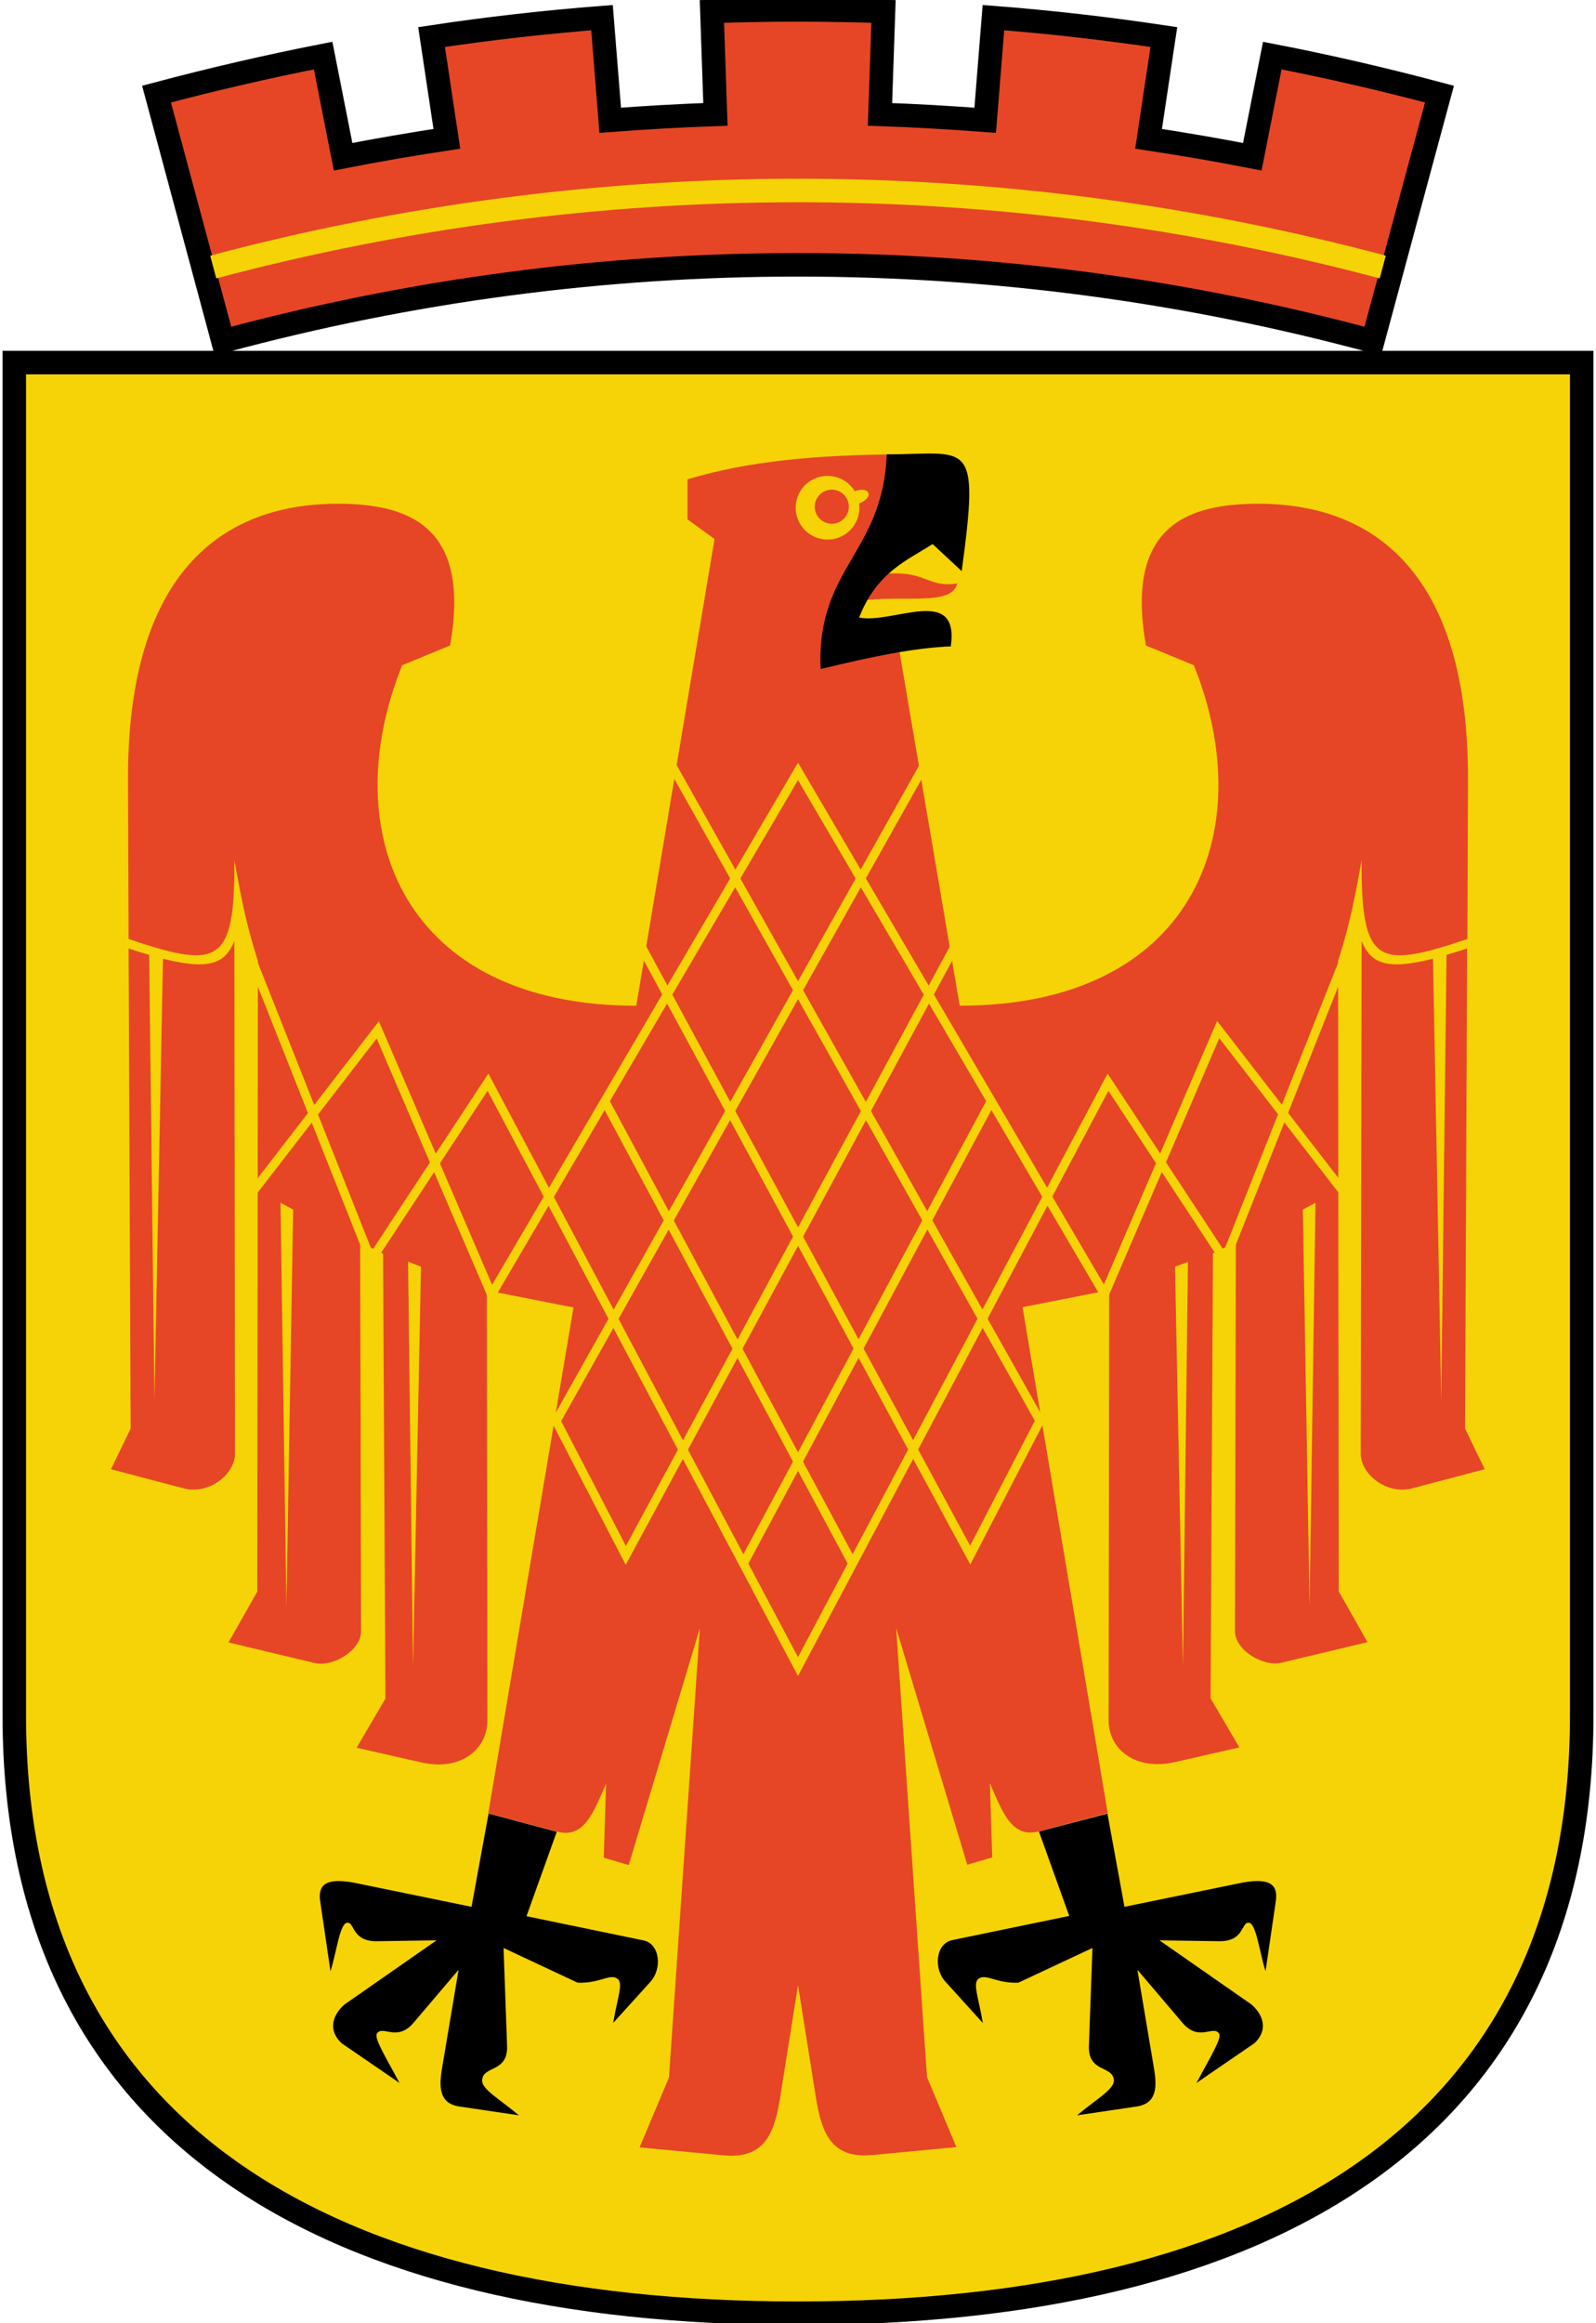 <?xml version="1.0" encoding="utf-8"?>
<!-- Generator: Adobe Illustrator 19.2.1, SVG Export Plug-In . SVG Version: 6.00 Build 0)  -->
<svg xmlns="http://www.w3.org/2000/svg" xmlns:xlink="http://www.w3.org/1999/xlink" version="1.1" id="Layer_1" x="0px" y="0px" viewBox="0 0 540 790" enable-background="new 0 0 540 790" xml:space="preserve" width="44" height="64">
<g>
	<path fill="#F5D306" stroke="#000000" stroke-width="8" d="M3.3,123.3v460c0,143.3,108.3,203.3,266.7,203.3s266.7-60,266.7-203.3   v-460H3.3z"/>
	<path fill="#E64625" stroke="#000000" stroke-width="8" d="M74.3,116c128.1-34.6,263.2-34.6,391.3,0l22.7-84   c-18.8-5-37.8-9.4-56.9-13.1l-6.8,34.4c-11.7-2.3-23.5-4.3-35.3-6.1l5.2-34.6c-19.3-2.9-38.6-5.1-58-6.6l-2.8,34.9   c-11.9-0.9-23.8-1.6-35.8-2l1.2-35c-19.5-0.7-38.9-0.7-58.4,0l1.2,35c-11.9,0.4-23.9,1.1-35.8,2l-2.8-34.9   c-19.4,1.5-38.8,3.7-58,6.6l5.2,34.6c-11.8,1.8-23.6,3.8-35.3,6.1l-6.8-34.4C89.5,22.6,70.5,27,51.7,32L74.3,116z"/>
	<path fill="none" stroke="#F5D306" stroke-width="8" d="M71,90.8c130.4-34.7,267.6-34.7,398,0"/>
</g>
<g id="links">
	<path fill="#E64625" d="M325,342H215c-79,0-102.7-58.7-79.7-115.8l16.3-6.7c7.3-41.2-14.8-48.2-38.3-48.2   c-26,0-71.7,10.2-71.3,94.3l0.2,53.7c30.5,10.3,36.2,8.8,36-26.7c2.2,11.8,3.7,20.7,8,34.2L86,541.2l-9.8,17.3l29.3,7   c6.2,1.5,15.8-4.3,15.8-10.7L121,422.5l7.8,3.8l0.8,151.3l-9.8,16.7l22,5c13.2,3,22.5-4.2,22.5-14.3l-0.2-146.2l29.5,5.8l-29,172   l23.3,6.2c9.2,2.5,12.3-6,16.8-16.3l-0.8,25.2l8.5,2.5l24.2-80.5l-10.5,152.7l-10,23.8l28.5,2.7c13.8,1.3,17.3-7,19.3-19.5l6-37.7    M98.2,411.3l-2.3,135l-2-137.3 M141.7,430.7L139,566.8L137.3,429 M78.2,320c-3,7.2-7.8,10.2-24.3,6L51,476l-1.8-151.3   c-2.2-0.7-4.5-1.3-7-2.2l0.7,163.3l-6.7,13.8l24.7,6.5c8.7,2.3,17.5-4.8,17.5-11.8"/>
	<path d="M164.7,616.7l-5.8,31.7l-40-8.2c-9.7-1.8-12.3,0.8-11.5,6.3l3.5,23.8c2.2-7,3.2-16.5,5.8-16.5c2.5,0,1.5,6.3,9.8,6.3   l20.5-0.3l-31.3,21.8c-3.5,3-6.2,8.3-1,13.2l19.7,13.5c-4.8-9-8.7-15.2-7.7-16.8c2-3,6.8,3,12.5-3.7l15.3-18l-5.3,31.5   c-1.2,6.7-2.3,13.8,5.5,15l20.3,3c-6.2-5.3-12.5-8.7-12.5-11.8c0.2-5.3,8.8-2.5,8.5-11.8l-1.2-33.3l25.2,11.8   c7.3,0.3,10.8-3,13.3-1.5c2.5,1.3,0.3,6.3-1.2,15.2l12.5-13.8c4.3-4.5,3.5-13.2-2.3-14.3l-39.7-8.2l10.3-28.7"/>
</g>
<g id="rechts">
	<path fill="#E64625" d="M215,342h110c79,0,102.7-58.7,79.7-115.8l-16.3-6.7c-7.3-41.2,14.8-48.2,38.3-48.2   c26,0,71.7,10.2,71.3,94.3l-0.2,53.7c-30.5,10.3-36.2,8.8-36-26.7c-2.2,11.8-3.7,20.7-8,34.2l0.2,214.3l9.8,17.3l-29.3,7   c-6.2,1.5-15.8-4.3-15.8-10.7l0.3-132.3l-7.8,3.8l-0.8,151.3l9.8,16.7l-22,5c-13.2,3-22.5-4.2-22.5-14.3l0.2-146.2l-29.5,5.8   l29,172l-23.3,6.2c-9.2,2.5-12.3-6-16.8-16.3l0.8,25.2l-8.5,2.5l-24.2-80.5l10.5,152.7l10,23.8l-28.5,2.7   c-13.8,1.3-17.3-7-19.3-19.5l-6-37.7 M441.8,411.3l2.3,135l2-137.3 M398.3,430.7l2.7,136.2l1.7-137.8 M461.8,320   c3,7.2,7.8,10.2,24.3,6l2.8,150l1.8-151.3c2.2-0.7,4.5-1.3,7-2.2l-0.7,163.3l6.7,13.8l-24.7,6.5c-8.7,2.3-17.5-4.8-17.5-11.8"/>
	<path d="M375.3,616.7l5.8,31.7l40-8.2c9.7-1.8,12.3,0.8,11.5,6.3l-3.5,23.8c-2.2-7-3.2-16.5-5.8-16.5c-2.5,0-1.5,6.3-9.8,6.3   l-20.5-0.3l31.3,21.8c3.5,3,6.2,8.3,1,13.2l-19.7,13.5c4.8-9,8.7-15.2,7.7-16.8c-2-3-6.8,3-12.5-3.7l-15.3-18l5.3,31.5   c1.2,6.7,2.3,13.8-5.5,15l-20.3,3c6.2-5.3,12.5-8.7,12.5-11.8c-0.2-5.3-8.8-2.5-8.5-11.8l1.2-33.3L345,674.2   c-7.3,0.3-10.8-3-13.3-1.5c-2.5,1.3-0.3,6.3,1.2,15.2L320.3,674c-4.3-4.5-3.5-13.2,2.3-14.3l39.7-8.2L352,622.8"/>
</g>
<g>
	<path fill="#E64625" d="M214.8,343l26.8-159.7l-9.2-6.7V163c20.8-6.3,44.2-8.3,71.7-8.5l-5.7,40.7c15.7-1.5,15.2,4.8,25.8,3.2   c-2,8.3-20,3.3-35.7,6.3l0.2,13.7H304L325.2,343 M287.3,172.3c0,3.2-2.6,5.8-5.8,5.8c-3.2,0-5.8-2.6-5.8-5.8c0-3.2,2.6-5.8,5.8-5.8   C284.7,166.5,287.3,169.1,287.3,172.3 M289.3,167c-3.1-5.1-9.8-6.7-14.9-3.6c-5.1,3.1-6.7,9.8-3.6,14.9c3.1,5.1,9.8,6.7,14.9,3.6   c3.7-2.3,5.7-6.5,5.1-10.7C295.8,169.3,294.8,165.2,289.3,167"/>
	<path d="M315.8,185c-8.5,5.5-19,9.5-25,25c11.5,2.3,34.2-11.3,31.2,9.8c-12.5,0.5-27,3.5-44.3,7.7c-1.5-34.5,21.2-39.2,22.5-73   c27.8,0,31.8-6.2,25.5,39.7"/>
</g>
<path fill="none" stroke="#F5D306" stroke-width="3" d="M84.5,327.2l40.2,101.3l39.8-60.5L270,566.7L375.5,368l39.8,60.5l40.2-101.3   M84.5,405.2l42.5-55l38.7,90L270,262.3l104.3,177.8l38.7-90l42.5,55 M204.3,374.5l84.2,157 M335.7,374.5l-84.2,157 M313.5,259.3  L187.7,483.2l23.7,45.7l113.3-209.5 M226.5,259.3l125.8,223.8l-23.7,45.7L215.3,319.3"/>
</svg>
